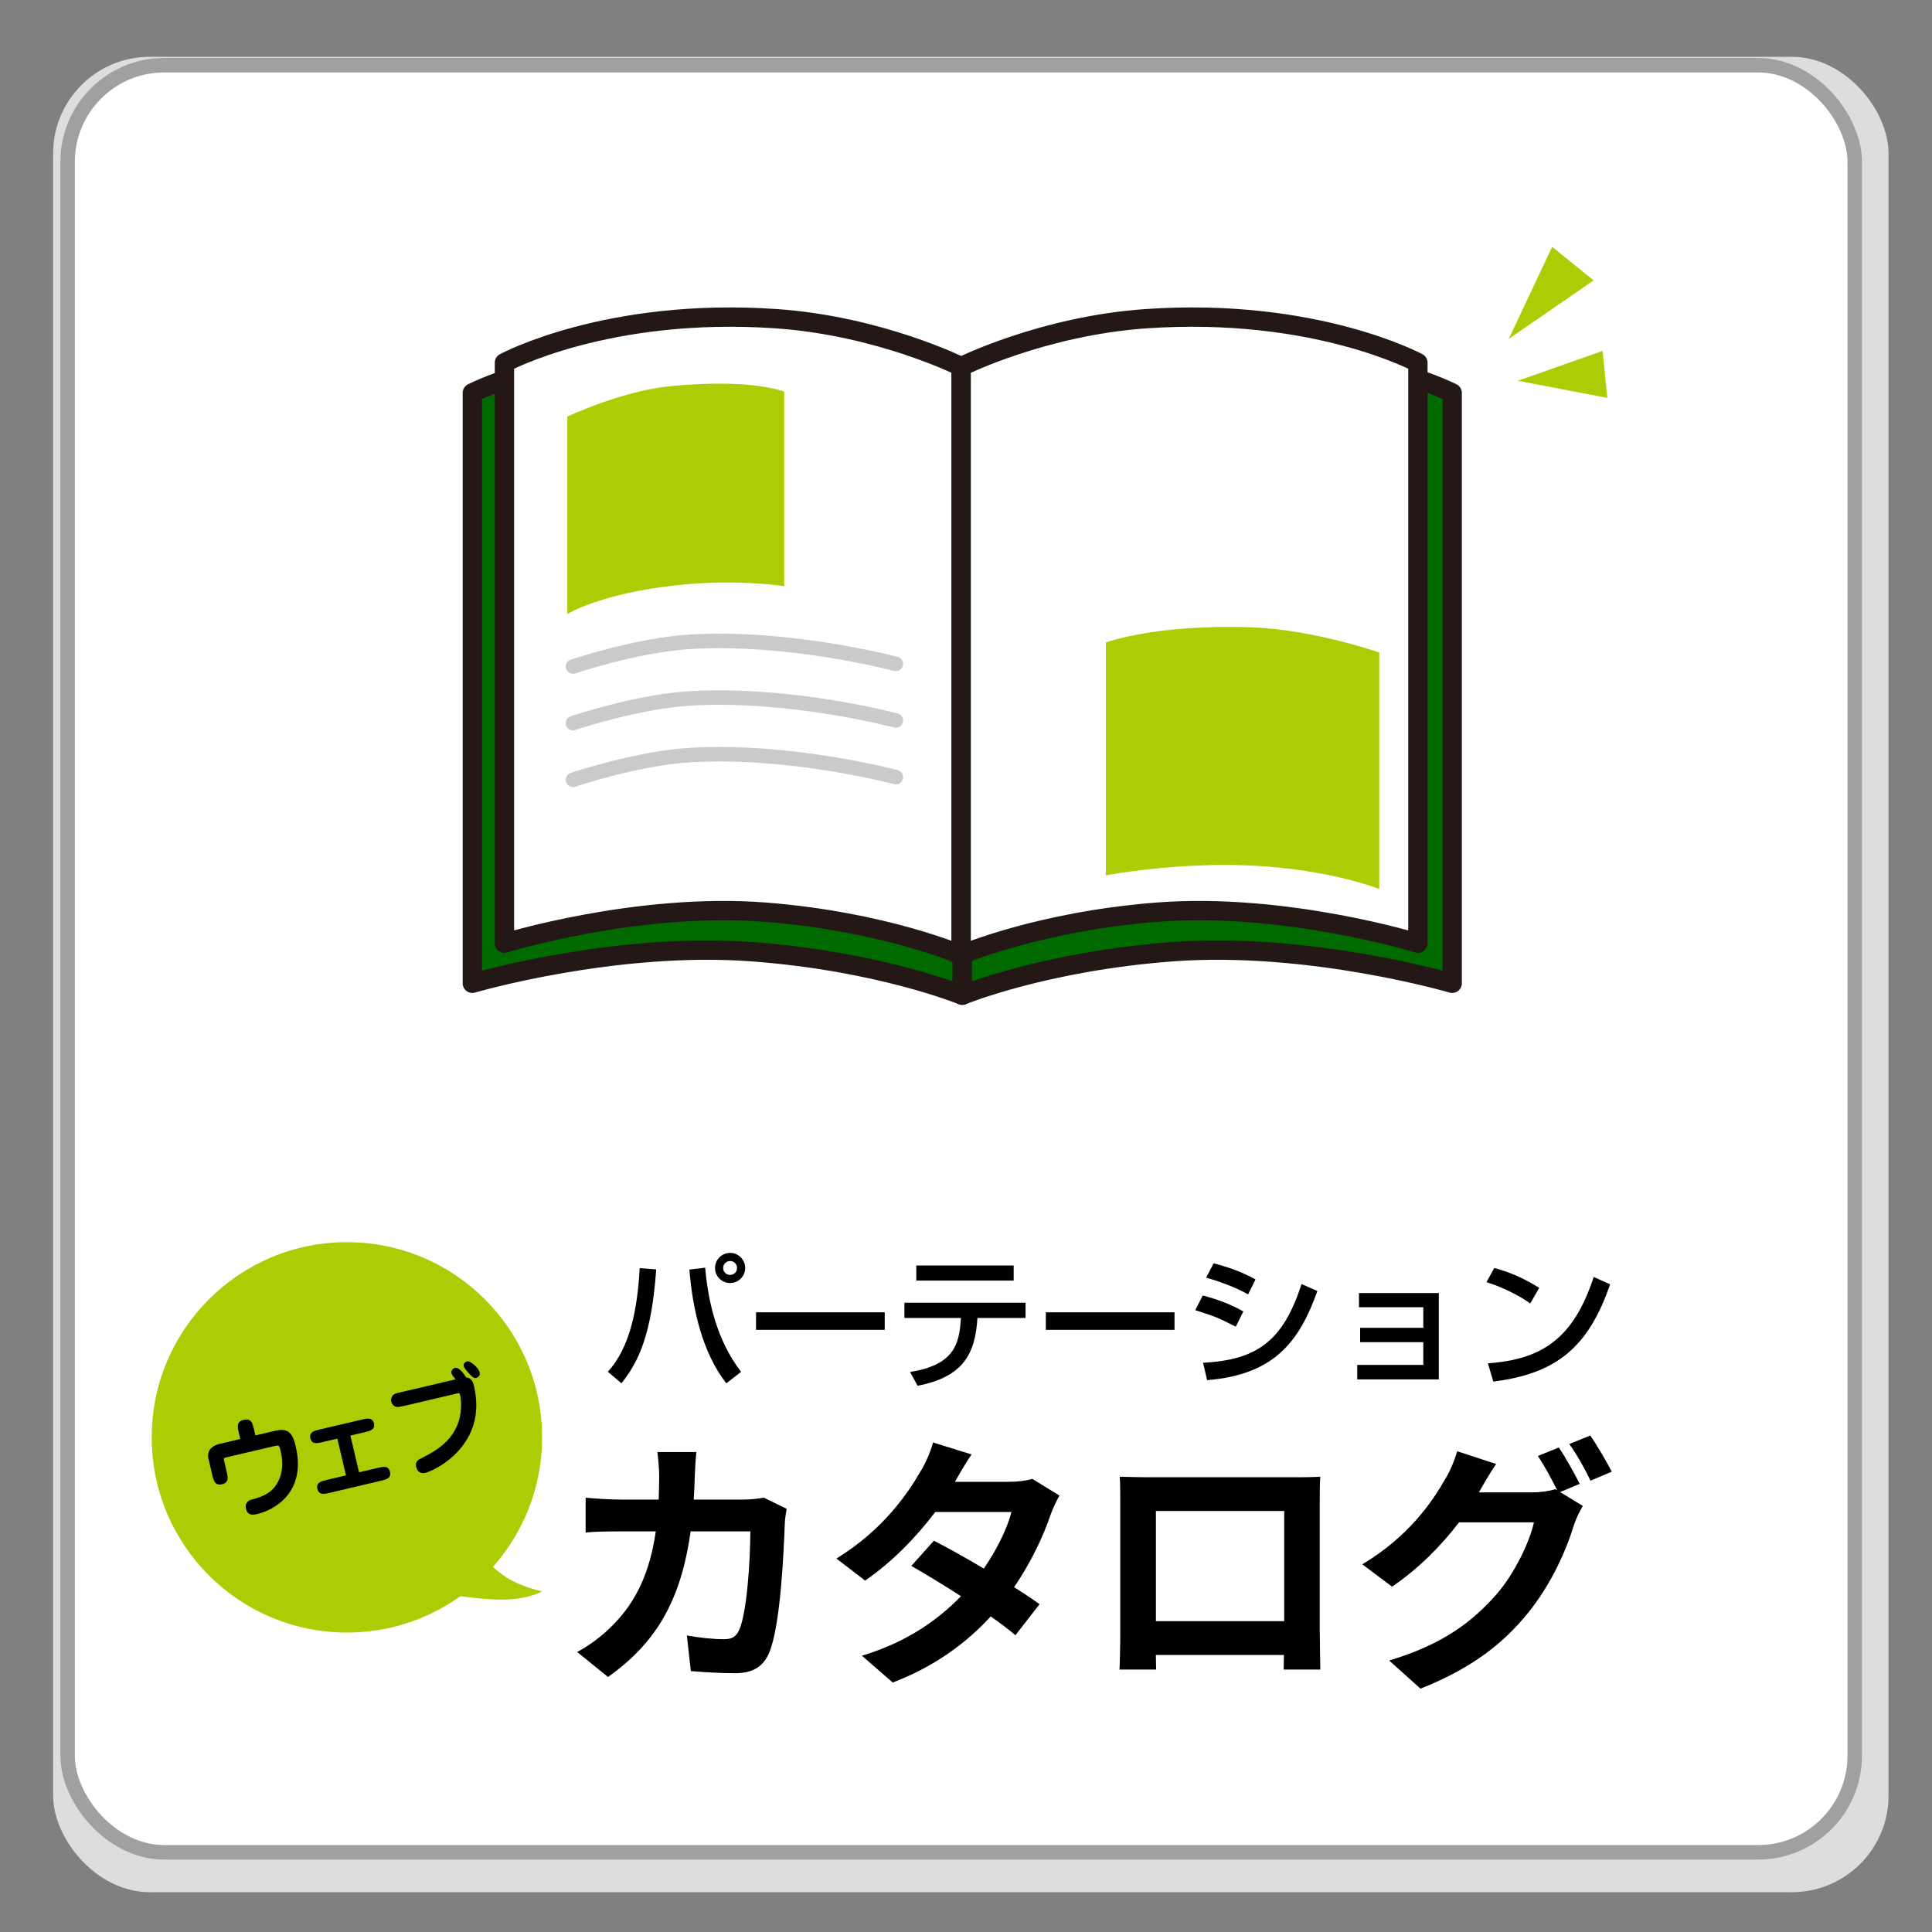 <svg viewBox="0 0 400 400" xmlns="http://www.w3.org/2000/svg"><rect x="0" y="0" width="400" height="400" fill="#808080" stroke="none"/><path d="m0 0h400v400h-400z" fill="none"/><rect fill="#dcdddd" height="380" rx="20" width="380" x="11" y="11.76"/><rect fill="#fff" height="370" rx="20" stroke="#9fa0a0" stroke-miterlimit="10" stroke-width="3" width="370" x="14" y="13.5"/><path d="m97.79 81.36v122.22s29.49-8.66 57.99-6.53c26.36 1.97 43.45 9 43.45 9v-123.87s-18.15-8.6-41.13-10.1c-37.48-2.44-60.31 9.27-60.31 9.27z" fill="#006900" stroke="#231815" stroke-linecap="round" stroke-linejoin="round" stroke-width="4"/><path d="m300.66 81.36v122.22s-29.49-8.66-57.99-6.53c-26.36 1.97-43.45 9-43.45 9v-123.87s18.15-8.6 41.13-10.1c37.48-2.44 60.31 9.27 60.31 9.27z" fill="#006900" stroke="#231815" stroke-linecap="round" stroke-linejoin="round" stroke-width="4"/><path d="m104.44 75.1v120.18s27.49-8.51 54.06-6.42c24.58 1.93 40.5 8.85 40.5 8.85v-121.8s-16.92-8.46-38.34-9.93c-34.94-2.4-56.22 9.12-56.22 9.12z" fill="#fff" stroke="#231815" stroke-linecap="round" stroke-linejoin="round" stroke-width="4"/><path d="m162.36 81.11v40.25s-9.89-1.57-22.45-.18c-15.8 1.75-22.45 5.95-22.45 5.95v-40.88s11.28-5.34 21.42-6.31c16.99-1.64 23.47 1.16 23.47 1.16z" fill="#abcd03"/><path d="m293.56 75.1v120.18s-27.49-8.51-54.06-6.42c-24.58 1.93-40.5 8.85-40.5 8.85v-121.8s16.92-8.46 38.34-9.93c34.94-2.4 56.22 9.12 56.22 9.12z" fill="#fff" stroke="#231815" stroke-linecap="round" stroke-linejoin="round" stroke-width="4"/><path d="m228.96 133.02v48.21s14.77-2.83 30.67-2c16.03.84 25.93 4.83 25.93 4.83v-48.97s-13.66-4.77-26.48-5.21c-19.93-.7-30.11 3.14-30.11 3.14z" fill="#abcd03"/><g fill="none" stroke-miterlimit="10" stroke-width="3"><path d="m118.63 138s13.33-4.51 24.52-5.14c20.79-1.17 42.32 4.59 42.32 4.59" stroke="#c9caca" stroke-linecap="round"/><path d="m118.63 149.72s13.33-4.51 24.52-5.14c20.79-1.17 42.32 4.59 42.32 4.59" stroke="#c9caca" stroke-linecap="round"/><path d="m118.63 161.45s13.33-4.51 24.52-5.14c20.79-1.17 42.32 4.59 42.32 4.59" stroke="#c9caca" stroke-linecap="round"/></g><path d="m125.84 284c4.68-5.07 6.15-13.2 6.6-21.45l3.42.27c-.96 13.62-3.69 19.17-7.2 23.58zm20.16-21.54c.6 6.93 2.37 15 7.44 21.57l-3.06 2.37c-4.95-6.33-6.99-15.3-7.65-23.55zm8.28.06c0 1.74-1.41 3.12-3.12 3.12s-3.12-1.38-3.12-3.12 1.41-3.12 3.12-3.12 3.12 1.38 3.12 3.12zm-4.56 0c0 .81.63 1.44 1.44 1.44s1.44-.63 1.44-1.44-.66-1.44-1.44-1.44-1.44.63-1.44 1.44z"/><path d="m183.17 271.7v3.63h-26.64v-3.63z"/><path d="m212.33 269.72v3.15h-9.96c-.45 7.2-2.73 12.18-12.39 14.04l-1.56-2.85c9-1.47 10.2-5.55 10.53-11.19h-11.7v-3.15zm-2.46-7.71v3.12h-20.16v-3.12z"/><path d="m243.17 271.7v3.63h-26.64v-3.63z"/><path d="m255.86 274.67c-3.93-1.95-4.02-2.01-8.4-3.42l1.56-3.03c1.44.36 5.16 1.41 8.4 3.3zm-6.78 7.47c11.31-.57 16.59-4.62 20.4-16.29l3.27 1.44c-3.66 10.26-8.79 17.34-22.83 18.45zm9.33-14.16c-3.66-2.04-7.74-3.18-8.7-3.45l1.56-2.97c1.02.27 4.86 1.2 8.67 3.33z"/><path d="m297.89 267.71v17.88h-16.89v-3h13.68v-4.71h-13.08v-2.97h13.08v-4.26h-13.32v-2.94z"/><path d="m316.82 269.87c-2.25-1.65-5.97-3.48-9.06-4.41l1.62-2.94c2.64.75 5.25 1.62 9.3 4.11zm-8.76 12.39c11.22-.81 17.73-5.13 21.9-17.88l3.39 1.53c-4.41 12.81-10.89 18.48-24.18 20.13z"/><path d="m162.87 312.39c-.17.93-.38 2.31-.38 2.91-.22 5.94-.88 21.28-3.24 26.89-1.21 2.8-3.3 4.23-7.09 4.23-3.13 0-6.43-.22-9.13-.44l-.82-7.37c2.69.49 5.55.77 7.7.77 1.76 0 2.53-.6 3.13-1.92 1.59-3.46 2.31-14.46 2.31-20.4h-12.37c-2.03 14.52-7.26 23.15-17.1 30.14l-6.38-5.17c2.31-1.26 5-3.13 7.2-5.39 5.11-5.06 7.86-11.22 9.07-19.58h-7.26c-1.87 0-4.89 0-7.26.22v-7.2c2.31.22 5.17.39 7.26.39h7.86c.05-1.54.11-3.13.11-4.78 0-1.21-.17-3.74-.38-5.06h8.08c-.16 1.26-.27 3.57-.33 4.89-.06 1.71-.11 3.35-.22 4.95h10.34c1.37 0 2.8-.17 4.18-.39l4.73 2.31z"/><path d="m219.35 309.64c-.6 1.04-1.32 2.53-1.81 3.9-1.43 4.23-3.96 9.79-7.59 15.07 2.03 1.26 3.9 2.53 5.28 3.52l-5 6.43c-1.32-1.15-3.08-2.47-5.11-3.9-4.89 5.33-11.38 10.28-20.29 13.69l-6.38-5.55c9.73-2.97 15.95-7.64 20.51-12.32-3.74-2.42-7.48-4.67-10.28-6.27l4.67-5.22c2.91 1.48 6.65 3.57 10.34 5.77 2.69-3.9 4.89-8.41 5.72-11.71h-15.78c-3.85 5.11-8.96 10.39-14.52 14.19l-5.94-4.56c9.68-5.94 14.79-13.47 17.54-18.26.83-1.32 1.98-3.85 2.47-5.77l7.97 2.47c-1.32 1.92-2.75 4.45-3.41 5.61l-.05.06h11.27c1.7 0 3.57-.22 4.78-.6l5.61 3.46z"/><path d="m273.25 338.02c0 2.14.11 7.42.11 7.64h-7.59l.05-3.02h-26.51l.05 3.02h-7.59c.06-.28.17-5.06.17-7.7v-26.89c0-1.54 0-3.79-.11-5.33 2.25.05 4.34.11 5.83.11h30.25c1.38 0 3.46 0 5.44-.11-.11 1.65-.11 3.68-.11 5.33v26.95zm-33.93-25.19v22.82h26.56v-22.82z"/><path d="m323.03 308.93 4.67 2.86c-.61 1.04-1.38 2.58-1.82 3.9-1.48 4.95-4.62 12.26-9.62 18.37-5.22 6.43-11.82 11.44-22.16 15.56l-6.49-5.83c11.22-3.35 17.32-8.14 22.16-13.64 3.74-4.23 6.93-10.89 7.81-14.96h-15.51c-3.63 4.78-8.41 9.62-13.86 13.31l-6.16-4.62c9.68-5.83 14.46-12.92 17.16-17.65.88-1.38 1.98-3.9 2.47-5.77l8.08 2.64c-1.32 1.92-2.75 4.4-3.41 5.61l-.17.27h11.05c1.71 0 3.57-.27 4.78-.66l.39.22c-1.1-2.2-2.64-5.11-4.01-7.09l4.34-1.76c1.38 1.98 3.3 5.5 4.34 7.53l-4.07 1.7zm6.21-11.72c1.43 2.03 3.46 5.55 4.46 7.48l-4.4 1.87c-1.1-2.31-2.86-5.5-4.4-7.59z"/><path d="m321.35 51.11 8.6 6.94-17.57 12.1z" fill="#abcd03"/><path d="m331.8 72.65.98 9.72-18.53-3.53z" fill="#abcd03"/><path d="m112.23 297.59c0 22.32-18.09 40.41-40.41 40.41s-40.41-18.09-40.41-40.41 18.09-40.41 40.41-40.41 40.41 18.09 40.41 40.41z" fill="#abcd03"/><path d="m57.2 296.19c2.83-.66 3.51 1.09 4.03 3.3 2.25 9.57-4.53 13.17-7.99 13.98-.59.14-1.95.46-2.31-1.07-.29-1.25.53-1.77 1.08-1.9 2.83-.66 4.23-1.78 4.91-2.7.67-.9 2.16-3.21 1.19-7.35-.3-1.29-.41-1.27-1.29-1.06l-9.88 2.32c-.68.16-.67.18-.49.95l.46 1.95c.27 1.16.55 2.34-.94 2.69s-1.77-.83-2.04-1.99l-.77-3.29c-.36-1.53.57-2.67 2.26-3.07l4.33-1.02-.29-1.25c-.28-1.18-.55-2.34.96-2.7 1.62-.38 1.86.65 2.17 1.96l.29 1.25 4.31-1.01z"/><path d="m74.34 304.82 3.77-.88c1.25-.29 2.32-.55 2.63.79s-.78 1.59-2.01 1.88l-10.38 2.44c-1.23.29-2.32.54-2.63-.79-.31-1.34.78-1.59 2.01-1.88l3.9-.92-1.79-7.6-2.96.69c-1.2.28-2.32.54-2.62-.75-.31-1.31.81-1.58 2.01-1.86l8.52-2c1.2-.28 2.32-.54 2.63.77.3 1.29-.81 1.55-2.02 1.84l-2.85.67 1.78 7.6z"/><path d="m83.66 291.06c-1.2.28-1.51.35-2.02.04-.32-.2-.54-.52-.63-.92-.13-.57.1-1.04.36-1.33.28-.3.69-.39 1.63-.61l11.34-2.66c-.28-.3-.79-.92-.87-1.25-.12-.5.23-1 .71-1.11.92-.22 1.9 1.29 2.33 1.95 1.21.11 1.48 1.18 1.63 1.83 2.86 12.17-8.07 17.47-10.09 17.94-.83.2-1.62-.13-1.88-1.22-.27-1.16.41-1.5 1.26-1.91 4.87-2.39 6.25-4.66 7.05-6.3 1.28-2.63 1.03-5.65.81-6.59-.13-.55-.22-.53-.87-.37l-10.75 2.53zm15.64-6.98c.17.72-.32 1.11-.69 1.2-.5.12-.86-.24-1.27-.67-.69-.76-1.21-1.31-1.31-1.73-.12-.53.2-.9.69-1.02.77-.18 2.41 1.51 2.58 2.21z"/><path d="m100.59 322.65s1.06 1.89 4.27 3.94 7.37 2.88 7.37 2.88-2.16 1.33-6.65 1.66-12.64-1-12.64-1z" fill="#abcd03"/></svg>